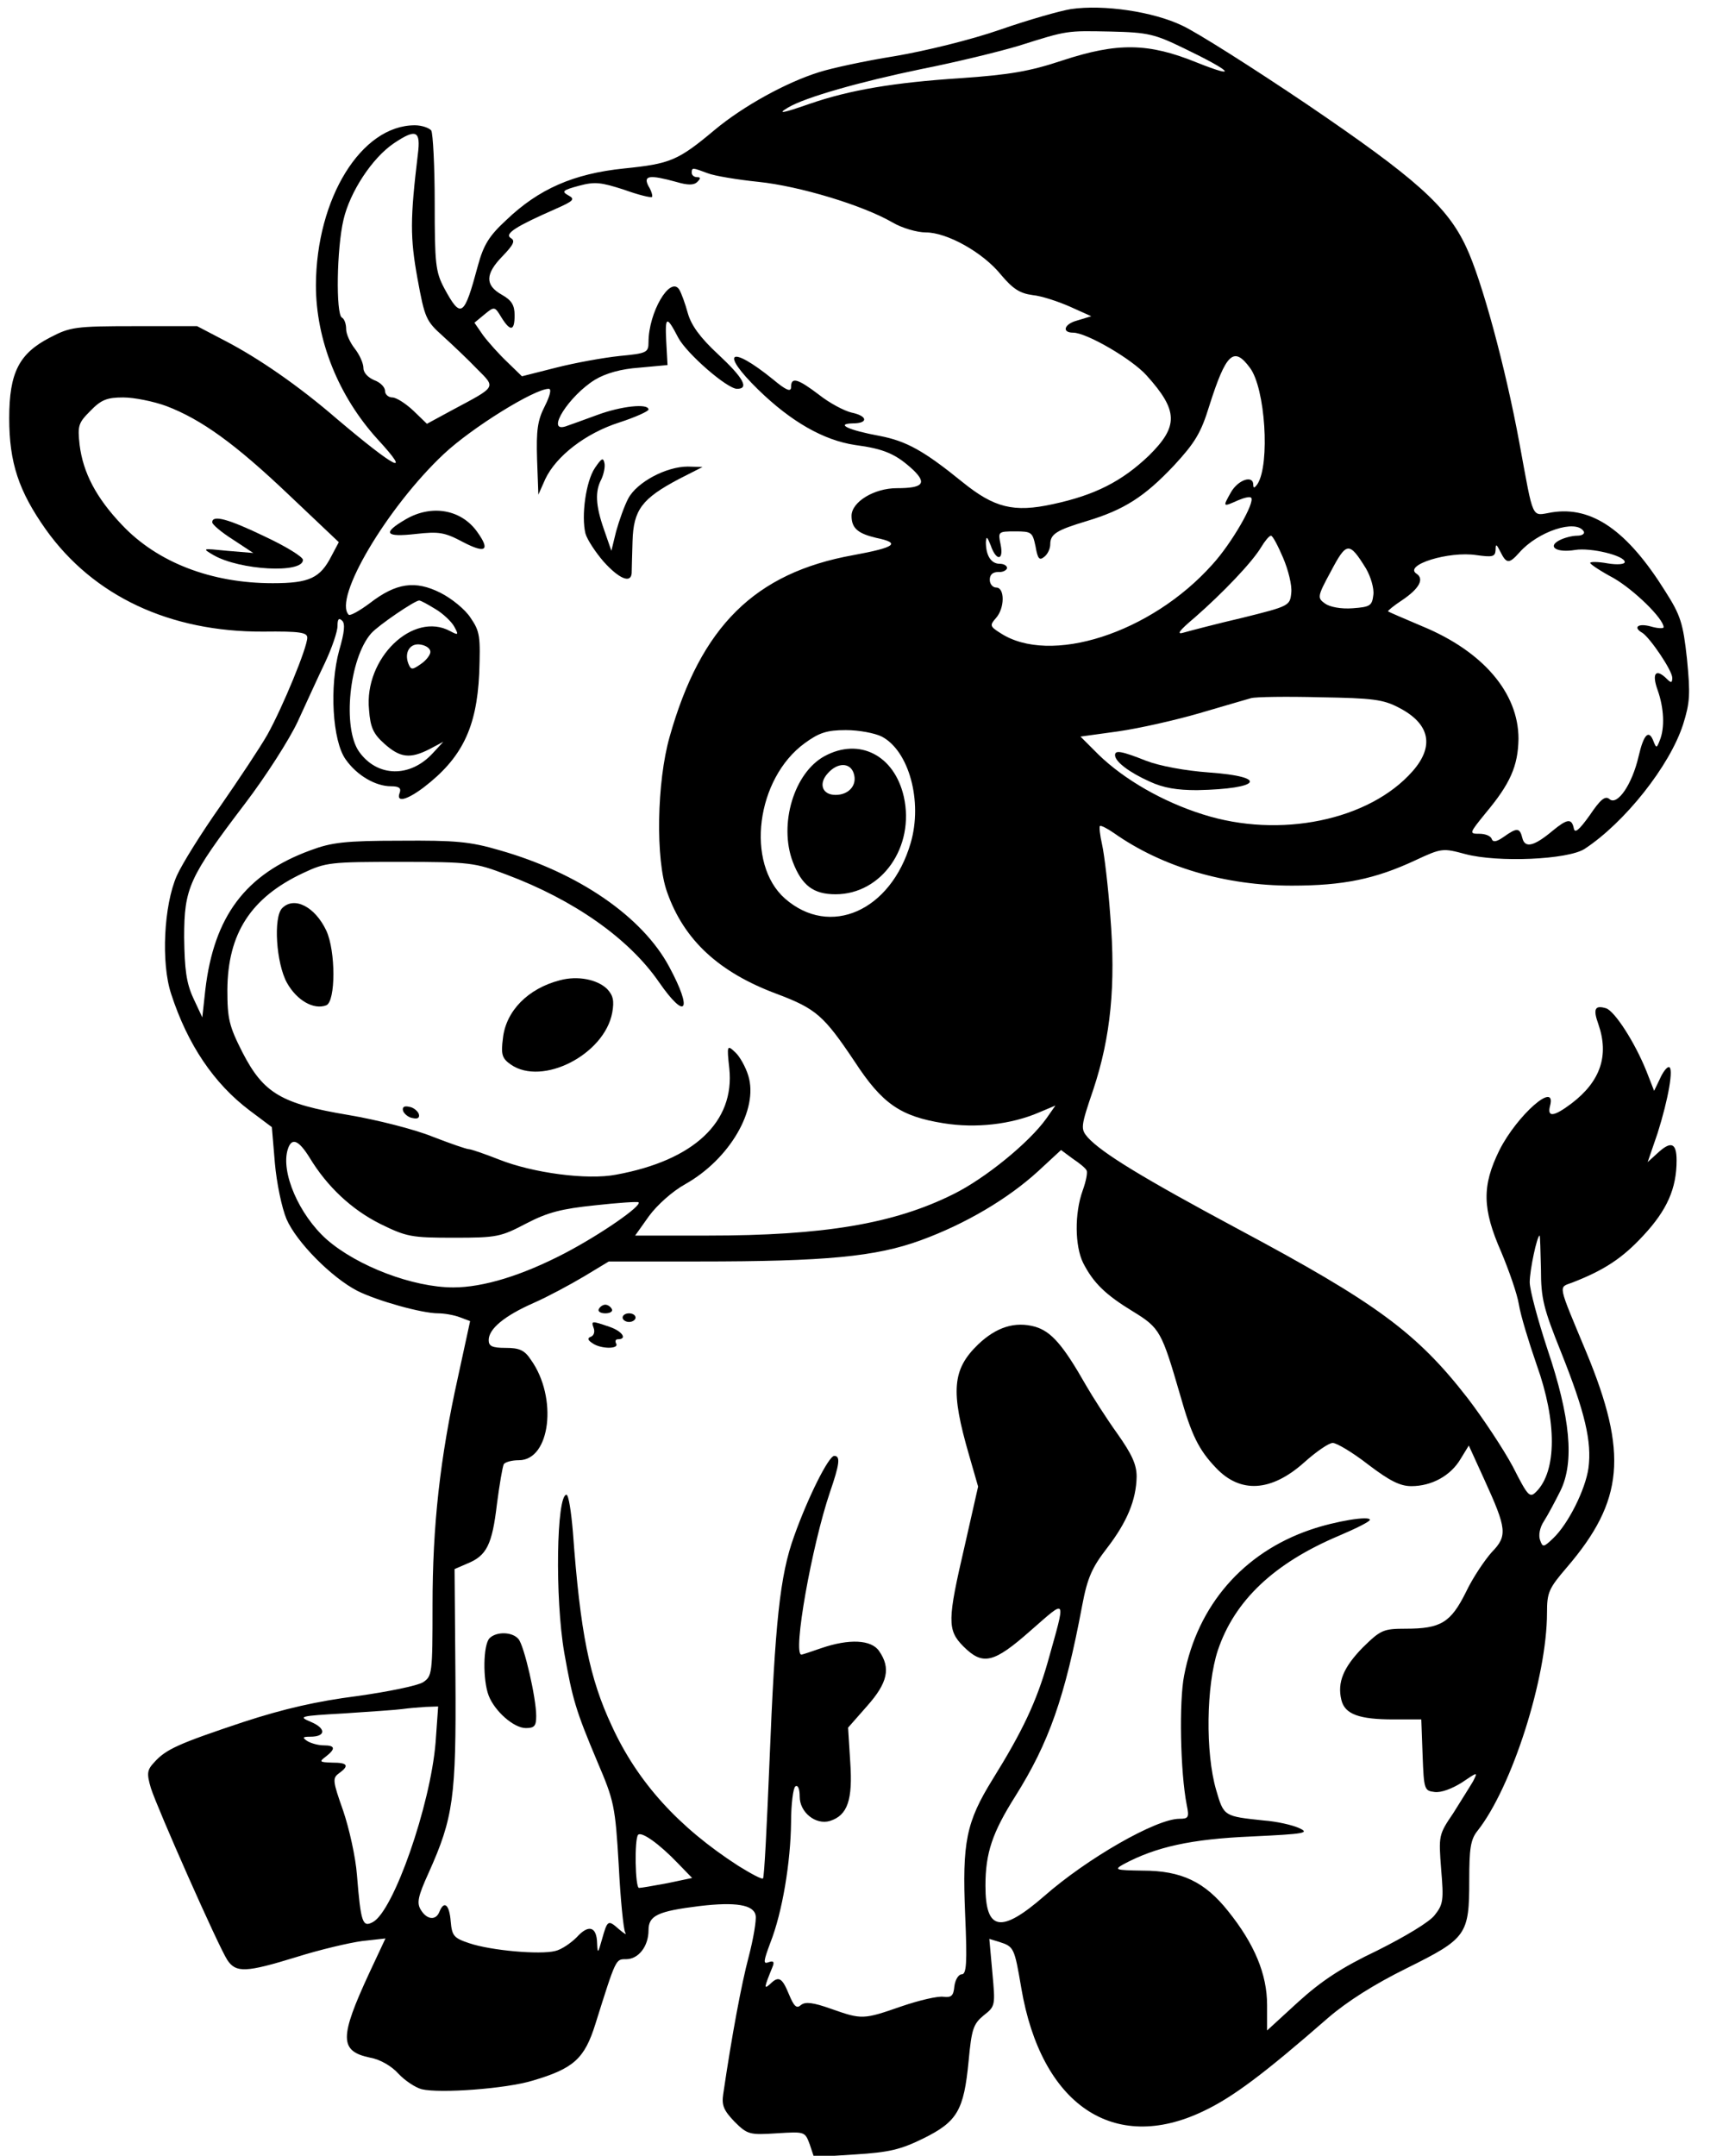 <?xml version="1.0" encoding="UTF-8" standalone="yes"?>
<svg version="1.0" xmlns="http://www.w3.org/2000/svg" width="300pt" height="374pt" viewBox="0 0 400 499" preserveAspectRatio="xMidYMid meet">
  <g transform="translate(0,499) scale(0.1,-0.1)" fill="#000000" stroke="none">
    <path d="M2478 4969 c-25 -4 -99 -25 -165 -48 -66 -23 -172 -49 -243 -61 -69
-11 -147 -28 -175 -37 -77 -24 -176 -79 -241 -133 -86 -72 -103 -79 -211 -90
-116 -12 -197 -47 -273 -120 -39 -36 -52 -57 -65 -105 -32 -119 -39 -124 -78
-52 -20 38 -22 56 -22 197 0 85 -4 161 -8 168 -5 6 -22 12 -38 12 -124 0 -228
-169 -229 -370 0 -127 52 -257 143 -357 81 -88 42 -68 -94 47 -89 77 -182 141
-259 181 l-65 34 -145 0 c-137 0 -149 -2 -195 -26 -72 -37 -95 -81 -95 -187 0
-103 22 -169 85 -258 110 -154 287 -237 503 -236 85 1 102 -2 102 -14 0 -23
-57 -161 -92 -224 -17 -30 -67 -105 -110 -167 -43 -61 -88 -133 -100 -160 -30
-68 -37 -202 -13 -274 38 -117 99 -207 181 -269 l52 -39 7 -83 c4 -46 16 -104
27 -130 23 -53 104 -135 164 -166 46 -23 149 -52 187 -52 14 0 37 -4 50 -9
l24 -9 -28 -129 c-42 -189 -59 -345 -59 -529 0 -159 -1 -164 -22 -178 -13 -8
-81 -22 -153 -32 -93 -12 -168 -29 -263 -60 -150 -50 -179 -63 -206 -93 -17
-18 -18 -26 -8 -60 15 -47 156 -366 177 -398 20 -30 43 -29 160 7 54 17 122
33 152 37 l54 6 -37 -79 c-70 -151 -70 -182 2 -197 23 -4 50 -20 65 -37 15
-16 39 -32 54 -36 42 -10 195 1 257 20 95 28 120 51 145 131 48 153 47 150 71
150 29 0 52 30 52 67 0 34 21 44 118 56 84 10 126 3 130 -22 2 -10 -5 -53 -16
-95 -17 -64 -39 -182 -59 -318 -4 -26 1 -38 26 -64 30 -30 35 -31 98 -27 65 4
65 4 76 -25 l10 -30 95 6 c79 5 105 11 158 37 79 39 94 65 105 179 7 75 11 86
35 106 27 21 27 23 20 99 l-7 78 23 -7 c34 -11 35 -13 51 -107 46 -270 214
-384 421 -285 68 32 140 86 289 216 44 38 107 78 182 115 139 69 145 77 145
204 0 73 3 94 19 114 80 101 161 355 161 505 0 47 4 56 46 105 132 154 142
264 45 498 -67 161 -65 149 -33 161 75 29 117 57 165 109 55 59 77 109 77 174
0 41 -13 46 -45 16 l-22 -20 23 67 c25 79 38 153 26 153 -5 0 -14 -12 -21 -28
l-13 -27 -18 46 c-27 67 -73 138 -93 145 -26 8 -31 -1 -18 -37 25 -72 5 -132
-62 -183 -41 -31 -57 -33 -50 -6 16 60 -76 -21 -117 -102 -41 -83 -40 -136 4
-236 18 -43 37 -97 41 -122 4 -25 23 -87 41 -139 47 -131 47 -246 -1 -294 -15
-15 -19 -11 -54 58 -22 41 -69 112 -105 159 -118 152 -213 221 -531 391 -222
119 -315 176 -348 212 -17 20 -17 24 13 112 40 121 52 241 39 401 -5 69 -14
143 -19 165 -5 22 -7 41 -5 43 2 2 16 -5 32 -16 112 -79 258 -122 412 -122
119 0 193 15 287 59 60 28 63 28 115 14 75 -20 237 -13 276 12 93 61 197 192
228 288 16 51 17 70 9 152 -9 83 -15 101 -50 156 -88 141 -170 198 -263 183
-48 -8 -41 -23 -75 161 -32 174 -87 377 -123 453 -44 95 -118 160 -368 330
-126 85 -257 168 -290 183 -67 32 -181 49 -257 38z m262 -91 c110 -53 128 -72
30 -33 -113 46 -184 47 -312 5 -75 -25 -121 -33 -236 -41 -153 -10 -255 -27
-348 -59 -63 -22 -78 -25 -51 -9 40 24 168 60 308 89 81 16 183 41 226 54 114
36 110 35 213 33 87 -2 102 -6 170 -39z m-1774 -245 c-18 -150 -18 -193 -1
-287 17 -93 20 -99 59 -134 22 -20 58 -54 79 -76 44 -44 46 -40 -57 -95 l-59
-32 -31 30 c-18 17 -40 31 -49 31 -9 0 -17 7 -17 15 0 9 -11 20 -25 25 -14 6
-25 17 -25 28 0 11 -9 31 -20 45 -11 14 -20 34 -20 45 0 12 -4 24 -10 27 -14
9 -12 160 4 227 15 64 66 142 116 176 52 35 63 30 56 -25z m671 -44 c15 -6 69
-15 118 -20 95 -10 241 -54 310 -94 22 -13 57 -23 77 -23 49 0 132 -46 174
-98 27 -32 43 -43 73 -47 21 -2 60 -15 87 -27 l49 -22 -33 -10 c-30 -8 -36
-28 -9 -28 31 0 136 -61 170 -99 74 -82 74 -118 5 -186 -62 -59 -124 -91 -222
-112 -91 -20 -136 -8 -209 51 -90 73 -130 95 -192 107 -71 13 -104 28 -62 29
36 0 35 17 -3 25 -17 4 -51 22 -75 41 -50 38 -65 42 -65 18 0 -12 -11 -8 -42
18 -100 81 -124 64 -34 -24 76 -74 151 -117 224 -128 68 -9 95 -21 135 -58 32
-31 22 -42 -38 -42 -53 0 -105 -32 -105 -64 0 -29 15 -41 57 -51 58 -12 45
-22 -53 -40 -228 -41 -353 -165 -425 -420 -30 -105 -33 -285 -6 -360 39 -111
120 -186 255 -236 90 -34 108 -50 179 -156 64 -98 106 -127 206 -143 74 -12
156 -3 221 25 l38 16 -21 -30 c-40 -56 -142 -139 -215 -175 -138 -69 -301 -96
-569 -96 l-168 0 32 45 c19 26 55 58 84 74 103 58 170 173 146 251 -6 20 -20
45 -30 54 -19 18 -20 17 -14 -37 13 -124 -82 -213 -262 -246 -67 -13 -193 4
-271 35 -33 13 -65 24 -70 24 -5 0 -43 13 -84 29 -42 17 -129 39 -194 50 -156
26 -197 50 -246 145 -31 61 -35 78 -35 145 1 130 54 213 175 270 53 25 63 26
225 26 162 0 174 -2 245 -29 158 -59 285 -149 354 -249 63 -91 79 -67 24 35
-62 116 -210 218 -393 270 -68 20 -102 23 -230 22 -127 0 -159 -4 -207 -22
-151 -55 -224 -153 -244 -323 l-7 -64 -21 45 c-16 35 -20 66 -21 140 0 115 11
139 141 310 48 63 103 149 122 190 19 41 47 103 63 136 16 34 29 72 29 85 0
16 3 20 11 12 7 -7 5 -27 -7 -68 -23 -83 -16 -210 15 -253 26 -37 69 -62 105
-62 18 0 24 -4 20 -15 -9 -23 15 -18 55 12 89 68 123 138 129 263 3 87 2 98
-20 130 -12 19 -44 45 -70 58 -58 29 -102 23 -163 -24 -24 -18 -46 -30 -49
-27 -37 37 90 250 220 372 65 61 210 151 243 151 7 0 3 -16 -9 -40 -17 -33
-20 -56 -18 -123 l3 -82 16 36 c25 53 93 106 171 131 37 12 68 26 68 30 0 15
-64 8 -120 -13 -30 -11 -63 -23 -72 -26 -47 -15 8 71 68 108 25 15 60 25 103
28 l65 6 -3 55 c-3 59 1 60 28 8 20 -37 113 -118 136 -118 29 0 14 26 -44 80
-42 39 -62 67 -70 95 -6 22 -15 47 -20 55 -21 32 -71 -53 -71 -122 0 -24 -4
-26 -67 -32 -38 -4 -104 -16 -147 -27 l-79 -20 -34 33 c-19 18 -44 46 -56 62
l-20 29 23 19 c23 19 24 19 39 -6 21 -34 31 -33 31 4 0 24 -7 35 -30 48 -39
22 -38 48 2 89 26 27 30 36 19 42 -15 10 12 27 103 67 43 19 47 23 30 32 -16
9 -12 12 25 22 37 10 51 8 104 -9 33 -12 62 -19 65 -17 2 2 -1 14 -8 25 -13
25 2 27 64 10 27 -8 41 -8 49 0 8 8 8 11 -1 11 -7 0 -12 5 -12 10 0 13 2 12
37 -1z m1255 -450 c36 -47 47 -223 18 -269 -7 -10 -10 -11 -10 -2 0 23 -35 12
-52 -18 -19 -34 -19 -34 17 -18 14 6 27 9 30 6 10 -10 -45 -106 -90 -155 -142
-159 -376 -234 -491 -158 -24 15 -24 18 -10 34 21 23 21 71 1 71 -8 0 -15 8
-15 18 0 12 7 18 20 18 10 -1 19 4 20 9 0 6 -8 10 -17 10 -20 0 -32 19 -32 50
1 15 3 13 11 -7 13 -38 31 -36 23 2 -6 29 -6 30 34 30 38 0 40 -2 47 -35 5
-29 9 -33 20 -24 8 6 14 19 14 29 0 24 15 33 85 54 86 26 133 56 201 128 49
53 63 76 82 138 39 123 57 139 94 89z m-2508 -89 c81 -31 159 -87 285 -207
l114 -108 -17 -32 c-26 -51 -51 -63 -136 -63 -142 0 -267 48 -349 135 -60 63
-90 121 -98 185 -5 45 -3 51 25 79 25 26 39 31 76 31 25 0 70 -9 100 -20z
m3281 -290 c3 -5 -3 -10 -15 -10 -12 0 -31 -5 -42 -11 -28 -15 -5 -29 37 -22
36 6 115 -13 115 -28 0 -5 -16 -7 -40 -3 -22 4 -40 4 -40 1 0 -3 24 -19 54
-35 47 -27 116 -94 116 -114 0 -3 -13 -3 -30 2 -29 8 -42 -2 -19 -15 18 -12
69 -87 69 -104 0 -12 -3 -12 -12 -3 -26 26 -36 14 -22 -25 15 -42 17 -88 5
-117 -7 -18 -8 -18 -14 -3 -11 30 -23 18 -35 -34 -15 -65 -49 -114 -67 -99
-10 9 -21 0 -46 -37 -25 -35 -35 -43 -37 -30 -5 23 -15 22 -49 -6 -43 -36 -64
-41 -70 -17 -6 24 -12 25 -43 3 -17 -12 -25 -13 -28 -5 -2 7 -15 12 -28 12
-25 0 -24 1 14 48 57 68 75 109 76 172 0 106 -82 202 -222 260 -42 18 -78 33
-80 35 -1 1 13 13 33 26 40 27 51 49 33 61 -31 20 75 53 139 43 37 -5 43 -4
44 12 0 15 2 14 11 -4 14 -28 20 -29 44 -2 43 49 131 78 149 49z m-696 -61
c12 -28 21 -64 19 -81 -3 -30 -4 -31 -113 -58 -60 -14 -121 -30 -135 -34 -19
-6 -13 3 25 35 64 56 132 127 153 162 9 15 19 27 23 27 4 0 16 -23 28 -51z
m192 -25 c11 -19 19 -46 17 -61 -3 -25 -7 -28 -48 -31 -27 -2 -53 3 -64 11
-18 13 -18 16 14 75 36 68 42 69 81 6z m-2154 -94 c17 -10 37 -29 43 -40 11
-20 10 -21 -9 -11 -86 47 -200 -63 -188 -182 3 -41 10 -56 36 -79 36 -32 59
-35 104 -12 l32 17 -24 -26 c-53 -58 -129 -56 -171 3 -39 55 -23 216 28 274
17 19 101 76 111 76 4 0 20 -9 38 -20z m-12 -99 c0 -7 -10 -20 -22 -28 -20
-14 -23 -14 -29 1 -10 26 4 48 28 44 13 -2 23 -9 23 -17z m2242 -129 c72 -37
83 -89 32 -147 -100 -114 -308 -157 -486 -100 -92 29 -181 80 -241 138 l-42
42 87 12 c49 7 133 26 188 42 55 16 109 32 120 35 11 3 83 4 160 2 121 -2 146
-5 182 -24z m-1197 -67 c63 -33 95 -150 67 -246 -46 -158 -187 -220 -291 -129
-92 81 -67 278 46 360 33 24 51 30 95 30 30 0 67 -7 83 -15z m-1325 -974 c41
-68 98 -121 164 -154 61 -30 72 -32 171 -32 99 0 108 2 167 33 50 26 82 34
159 42 54 6 99 9 101 7 8 -8 -87 -74 -171 -118 -98 -51 -188 -79 -258 -79 -93
0 -222 49 -293 111 -64 57 -107 156 -90 209 9 28 25 21 50 -19z m1799 -30 c3
-4 -1 -25 -9 -47 -19 -53 -18 -128 1 -167 24 -47 52 -74 116 -113 62 -38 66
-46 109 -194 26 -92 43 -126 82 -167 57 -61 129 -56 205 12 28 25 57 45 66 45
9 0 46 -22 82 -50 50 -38 74 -50 100 -50 47 0 91 24 114 63 l19 31 36 -79 c52
-114 54 -130 17 -168 -16 -18 -44 -59 -60 -93 -35 -70 -58 -84 -139 -84 -52 0
-58 -3 -99 -43 -45 -46 -60 -81 -50 -122 8 -33 41 -45 121 -45 l64 0 3 -82 c3
-81 4 -83 28 -86 15 -2 41 8 63 22 37 25 37 25 26 3 -7 -12 -28 -45 -46 -74
-34 -50 -34 -52 -28 -130 6 -71 5 -81 -15 -106 -12 -16 -69 -50 -133 -82 -84
-40 -130 -71 -183 -119 l-72 -66 0 59 c0 71 -29 141 -90 217 -54 68 -108 94
-198 94 -64 1 -67 2 -44 15 75 40 156 58 295 64 126 6 137 8 110 20 -16 7 -52
15 -80 17 -93 10 -93 9 -111 71 -25 86 -23 241 4 323 39 116 131 202 280 265
40 17 72 33 72 37 0 10 -80 -3 -138 -23 -155 -53 -261 -175 -292 -337 -12 -60
-9 -224 6 -300 6 -29 4 -32 -17 -32 -54 0 -214 -92 -313 -179 -100 -87 -136
-81 -136 24 0 76 16 123 69 207 78 124 115 229 155 442 12 64 23 88 57 132 47
61 68 112 69 166 0 28 -11 52 -45 100 -25 35 -57 85 -72 111 -54 95 -81 125
-118 136 -47 13 -90 -1 -132 -41 -60 -58 -64 -108 -21 -256 l21 -73 -31 -137
c-40 -172 -41 -195 -3 -233 45 -45 70 -39 156 37 85 74 82 80 39 -74 -26 -91
-58 -159 -127 -270 -62 -100 -71 -146 -64 -314 5 -113 3 -138 -8 -138 -7 0
-15 -12 -17 -28 -2 -22 -7 -26 -25 -24 -13 2 -56 -8 -97 -22 -89 -31 -92 -31
-163 -6 -42 15 -60 17 -70 9 -10 -9 -16 -4 -28 25 -16 39 -24 43 -44 23 -14
-12 -14 -9 6 40 5 12 2 15 -9 11 -13 -5 -12 2 4 45 28 71 47 187 48 279 0 42
5 80 10 83 6 4 10 -6 10 -24 0 -36 37 -66 70 -56 41 13 53 49 47 136 l-5 80
44 50 c48 54 55 88 28 127 -18 27 -70 29 -134 7 -23 -8 -44 -15 -46 -15 -21 0
24 252 66 376 22 64 25 84 10 84 -13 0 -61 -96 -93 -186 -33 -91 -44 -199 -57
-523 -6 -146 -12 -267 -15 -269 -2 -3 -28 11 -57 29 -138 89 -233 193 -293
324 -52 111 -73 216 -90 448 -4 48 -10 87 -15 87 -23 0 -27 -239 -5 -366 19
-107 26 -132 77 -253 38 -89 41 -101 49 -238 4 -79 11 -149 15 -156 4 -7 -2
-3 -14 7 -26 23 -27 22 -40 -24 -9 -32 -10 -33 -11 -8 -1 39 -20 44 -47 14
-14 -14 -36 -29 -50 -32 -35 -9 -149 1 -199 18 -36 12 -40 17 -43 51 -3 38
-15 49 -26 22 -8 -21 -29 -19 -43 4 -10 16 -7 31 18 86 57 127 64 174 62 452
l-2 251 30 13 c44 18 57 43 68 137 6 46 13 87 16 93 4 5 19 9 35 9 73 0 90
145 28 232 -15 23 -27 28 -59 28 -31 0 -39 4 -39 18 0 26 36 56 104 86 32 14
84 42 116 61 l58 35 208 0 c294 0 410 11 514 49 104 38 202 96 272 160 l53 49
27 -20 c15 -10 30 -22 32 -27z m1052 -229 c0 -68 6 -91 47 -193 55 -138 71
-206 63 -267 -7 -50 -47 -130 -82 -163 -22 -21 -24 -21 -30 -4 -4 11 -1 29 9
44 9 14 26 46 38 70 33 67 23 171 -30 328 -22 67 -41 137 -41 155 0 28 17 108
23 108 1 0 2 -35 3 -78z m-2559 -1096 c-12 -145 -97 -389 -145 -415 -24 -13
-28 -2 -37 109 -3 41 -18 108 -32 149 -24 68 -25 75 -10 86 25 18 21 25 -15
25 -30 1 -31 2 -15 14 23 18 22 26 -5 26 -13 0 -30 5 -38 10 -12 8 -11 10 7
10 36 0 37 19 2 34 -31 13 -28 14 77 20 60 4 120 8 134 10 14 2 38 4 54 5 l29
1 -6 -84z m561 -279 l33 -34 -57 -12 c-32 -6 -61 -11 -66 -11 -9 0 -11 114 -2
123 8 8 49 -21 92 -66z"/>
    <path d="M1376 3907 c-21 -31 -32 -111 -22 -152 4 -14 23 -43 42 -65 36 -40
63 -51 65 -27 0 6 1 40 2 74 2 73 22 99 107 144 l55 28 -34 1 c-50 0 -118 -36
-138 -74 -9 -17 -21 -51 -28 -76 l-11 -45 -17 49 c-20 57 -21 89 -6 117 5 11
9 28 7 37 -3 14 -7 11 -22 -11z"/>
    <path d="M938 3788 c-55 -32 -48 -42 23 -34 54 6 67 4 110 -19 52 -27 63 -19
33 23 -37 53 -106 65 -166 30z"/>
    <path d="M652 2888 c-21 -21 -14 -128 11 -173 23 -41 62 -63 91 -52 22 9 22
126 0 173 -26 55 -74 80 -102 52z"/>
    <path d="M1295 2721 c-74 -19 -125 -71 -132 -134 -5 -38 -2 -47 18 -61 73 -51
217 23 235 120 5 28 2 40 -12 55 -23 22 -68 31 -109 20z"/>
    <path d="M932 2418 c3 -7 13 -15 22 -16 12 -3 17 1 14 10 -3 7 -13 15 -22 16
-12 3 -17 -1 -14 -10z"/>
    <path d="M490 3781 c0 -5 21 -23 48 -40 l47 -31 -60 5 c-59 6 -59 6 -32 -10
61 -35 207 -43 207 -11 0 7 -39 31 -88 54 -85 41 -122 51 -122 33z"/>
    <path d="M2580 3242 c0 -15 33 -40 80 -61 32 -15 64 -20 110 -20 148 3 167 31
27 41 -55 4 -114 15 -145 27 -58 23 -72 25 -72 13z"/>
    <path d="M1908 3240 c-71 -38 -107 -158 -74 -245 21 -55 48 -75 99 -75 107 0
184 110 158 226 -22 96 -103 137 -183 94z m67 -40 c9 -27 -11 -50 -42 -50 -31
0 -40 26 -18 50 23 26 52 25 60 0z"/>
    <path d="M1385 1960 c-3 -5 3 -10 15 -10 12 0 18 5 15 10 -3 6 -10 10 -15 10
-5 0 -12 -4 -15 -10z"/>
    <path d="M1440 1940 c0 -5 7 -10 15 -10 8 0 15 5 15 10 0 6 -7 10 -15 10 -8 0
-15 -4 -15 -10z"/>
    <path d="M1373 1916 c3 -8 1 -17 -6 -20 -9 -3 -8 -8 3 -15 19 -14 63 -14 55
-1 -3 6 -1 10 4 10 23 0 10 19 -20 29 -41 14 -42 14 -36 -3z"/>
    <path d="M1132 1198 c-15 -15 -16 -97 -2 -133 14 -36 58 -75 86 -75 20 0 24 5
24 28 0 42 -28 163 -41 178 -14 17 -51 18 -67 2z"/>
  </g>
</svg>